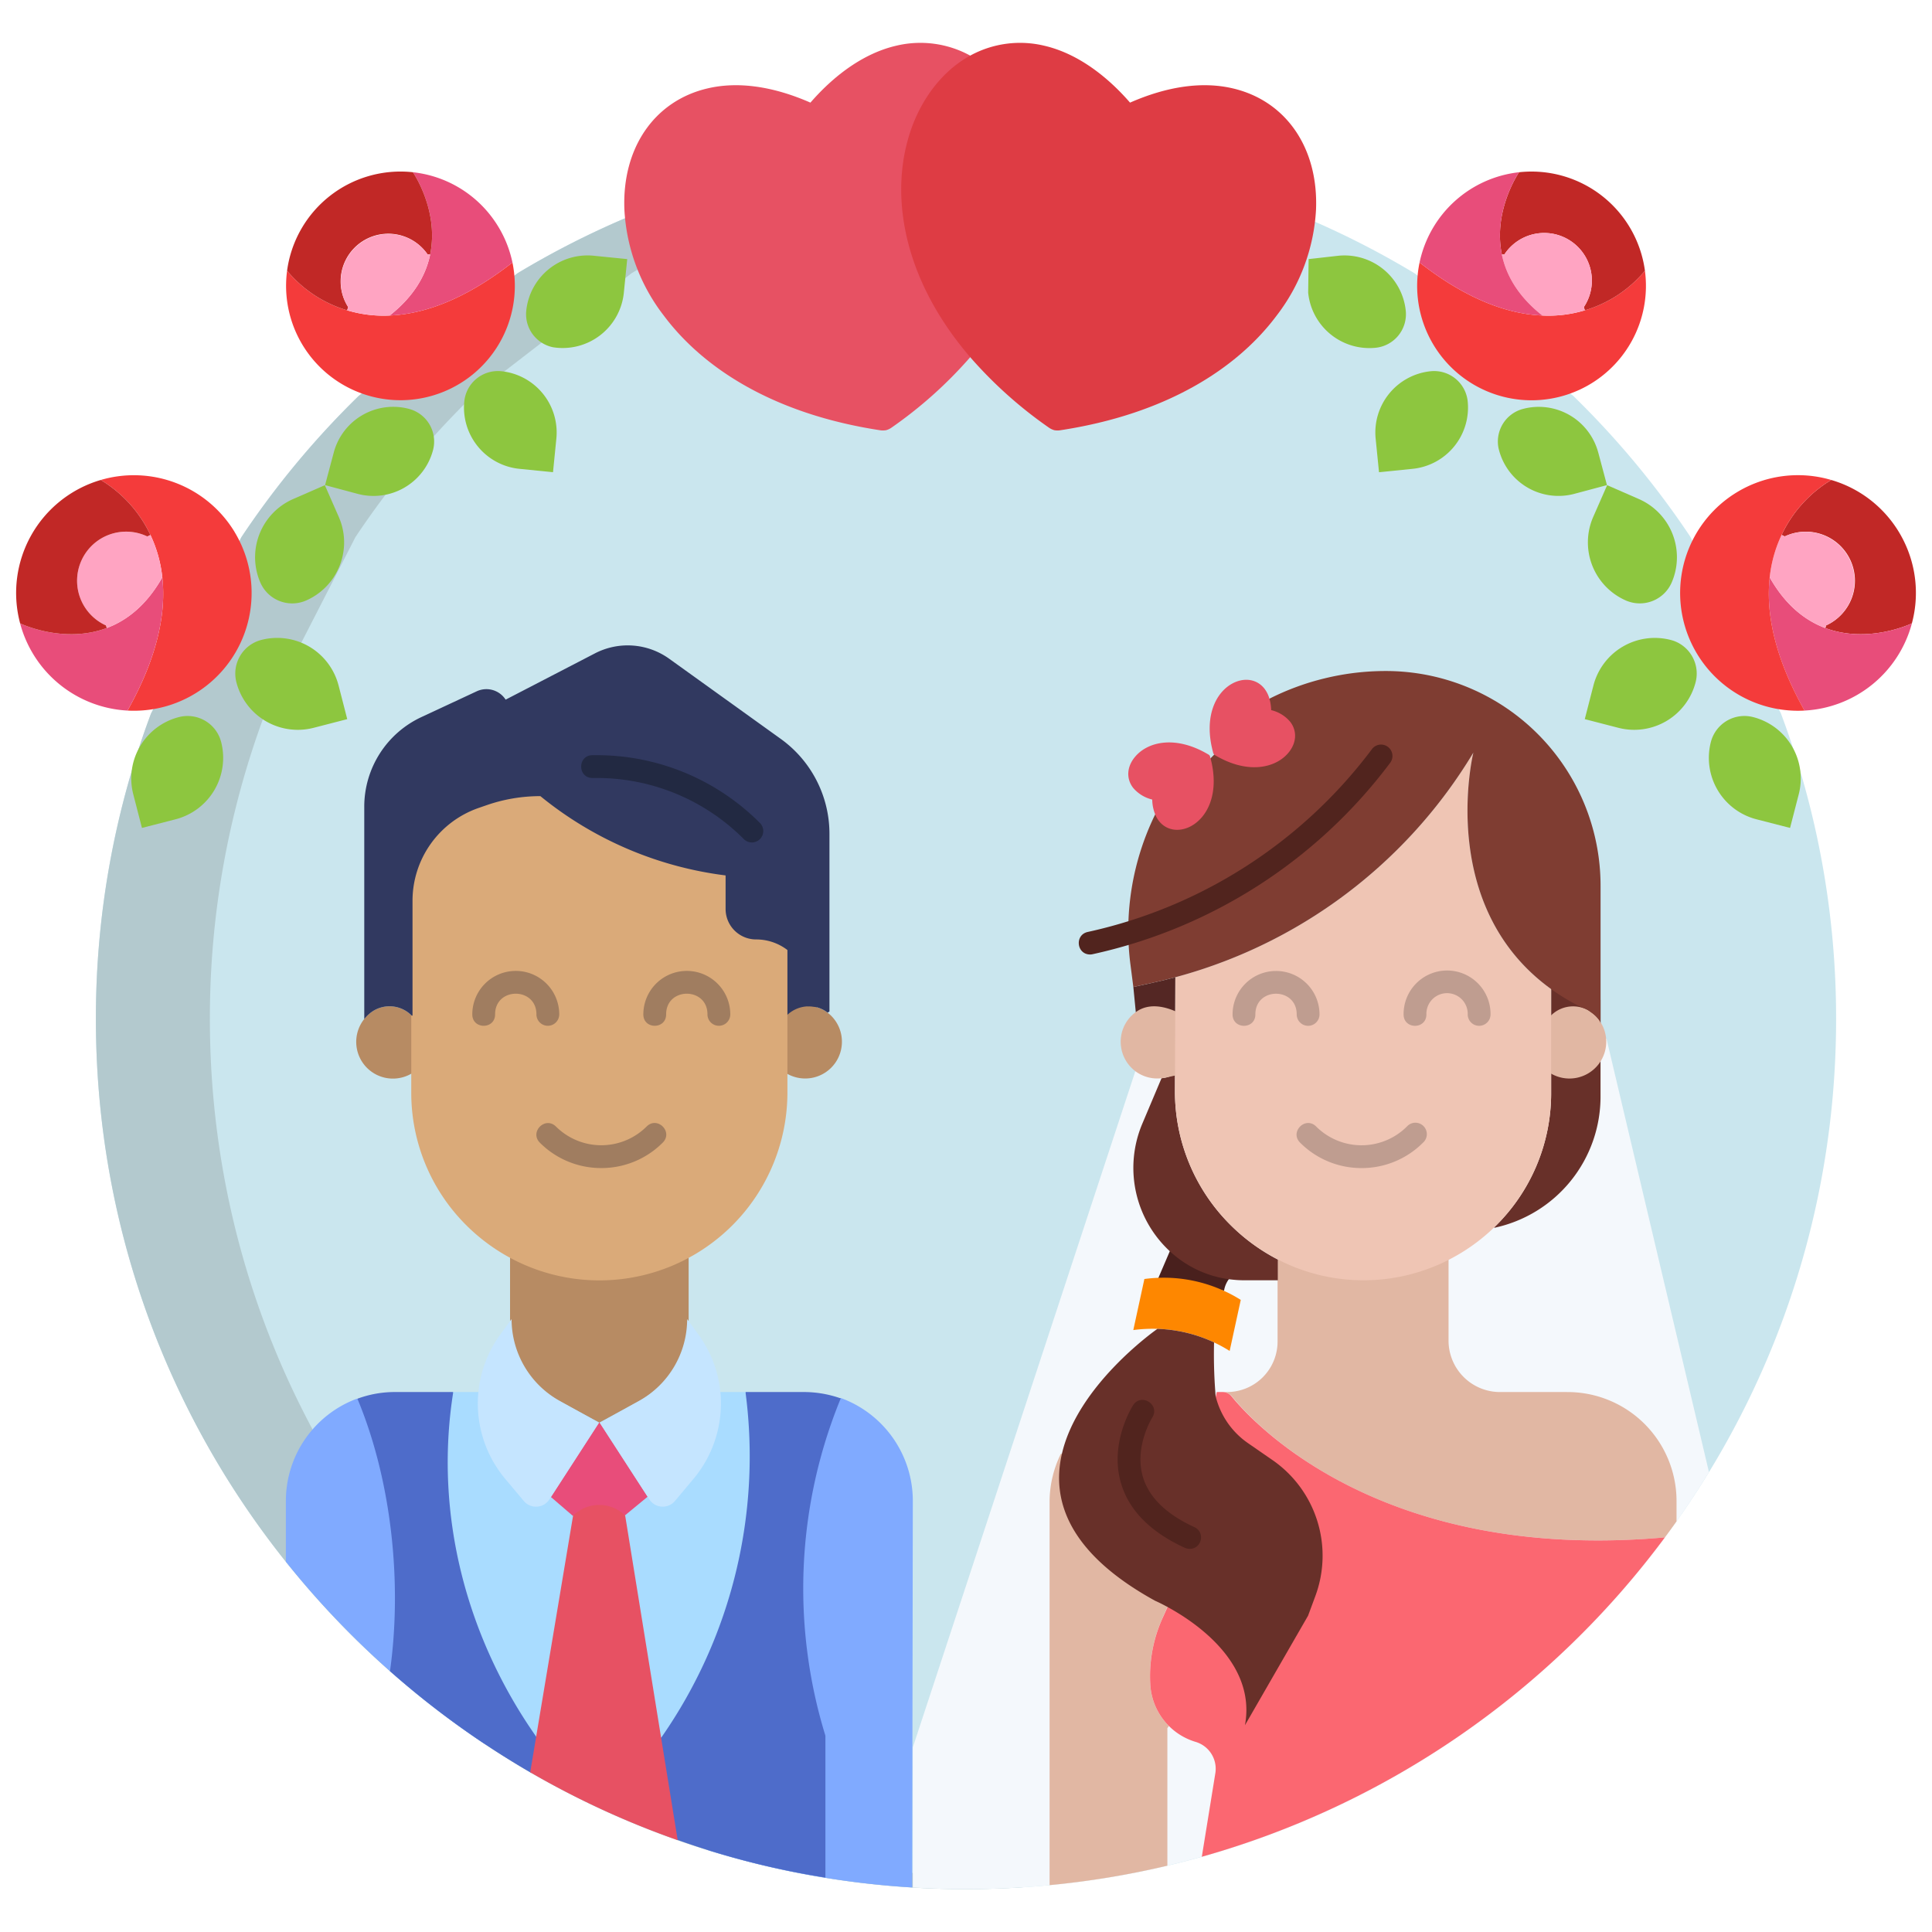 <svg xmlns="http://www.w3.org/2000/svg" fill-rule="evenodd" stroke-linejoin="round" stroke-miterlimit="2" clip-rule="evenodd" viewBox="0 0 120 120"><g fill-rule="nonzero"><path fill="#cae6ee" d="M38.988 13.487a53.808 53.808 0 0 0-6.847 3.487l-9.857 7.612a54.261 54.261 0 0 0-7.288 8.775L9.378 44.323a53.958 53.958 0 0 0-3.422 18.971c0 29.848 24.196 54.044 54.044 54.044s54.044-24.196 54.044-54.044a53.926 53.926 0 0 0-3.433-18.995l-5.63-10.972a54.285 54.285 0 0 0-7.265-8.74l-9.855-7.613a53.866 53.866 0 0 0-6.292-3.247z"/><path fill="#b3c9ce" d="M13.036 63.294a53.932 53.932 0 0 1 3.423-18.972l5.617-10.96a54.245 54.245 0 0 1 7.287-8.775l9.857-7.612a53.846 53.846 0 0 1 6.756-3.449l-6.99-.038a53.829 53.829 0 0 0-6.846 3.487l-9.856 7.611a54.261 54.261 0 0 0-7.288 8.775L9.378 44.323a53.958 53.958 0 0 0-3.422 18.971c0 29.848 24.196 54.044 54.044 54.044 1.19 0 2.37-.043 3.54-.118-28.197-1.825-50.504-25.268-50.504-53.926z"/><path fill="#c12826" d="M118.316 33.744a7.28 7.28 0 0 1 .434 4.974s-2.674 1.298-5.378.29l.057-.165a3.046 3.046 0 0 0-.233-5.639 3.045 3.045 0 0 0-2.34.114l-.198-.092a7.943 7.943 0 0 1 3.084-3.414 7.297 7.297 0 0 1 4.574 3.932z"/><path fill="#e84d7a" d="M118.751 38.718a7.307 7.307 0 0 1-6.67 5.417c-1.925-3.43-2.395-6.157-2.161-8.272.99 1.749 2.22 2.683 3.447 3.144.003 0 .003 0 .005.002 2.704 1.007 5.379-.291 5.379-.291z"/><path fill="#ffa4c2" d="M114.906 34.793a3.05 3.05 0 0 1-1.477 4.05l-.057.165c-.002-.002-.002-.002-.005-.002-1.227-.46-2.457-1.394-3.447-3.143a8.142 8.142 0 0 1 .738-2.637l.198.092a3.049 3.049 0 0 1 4.05 1.475z"/><path fill="#f43b3b" d="M111.1 44.123a7.314 7.314 0 0 1-3.253-13.527 7.316 7.316 0 0 1 5.895-.784 7.943 7.943 0 0 0-3.084 3.414 8.142 8.142 0 0 0-.738 2.637c-.234 2.114.236 4.843 2.162 8.272a7.056 7.056 0 0 1-.982-.012z"/><g fill="#8dc63f"><path d="M109.273 44.659a3.936 3.936 0 0 1 2.45 4.677l-.539 2.088-2.09-.537a3.941 3.941 0 0 1-2.83-4.796 2.154 2.154 0 0 1 2.63-1.55c.128.032.255.071.379.118zM103.975 39.81a2.158 2.158 0 0 1 1.342 2.566 3.938 3.938 0 0 1-4.796 2.83l-2.088-.539.538-2.09a3.937 3.937 0 0 1 4.795-2.83 2.7 2.7 0 0 1 .21.064zM101.8 30.999a3.946 3.946 0 0 1 2.029 5.187 2.16 2.16 0 0 1-2.72 1.16c-.04-.013-.083-.032-.124-.049a3.942 3.942 0 0 1-2.029-5.187l.867-1.975z"/></g><path fill="#f43b3b" d="M98.079 24.22a7.105 7.105 0 0 1-9.907-7.915c3.011 2.353 5.56 3.207 7.626 3.293a7.786 7.786 0 0 0 2.637-.323h.003a7.703 7.703 0 0 0 3.729-2.457h.003a7.109 7.109 0 0 1-4.091 7.403z"/><path fill="#c12826" d="M102.17 16.818h-.003a7.703 7.703 0 0 1-3.73 2.457h-.002l-.059-.204a2.959 2.959 0 1 0-4.925-3.282l-.165.028c-.574-2.745 1.067-5.119 1.067-5.119a7.11 7.11 0 0 1 7.817 6.12z"/><path fill="#8dc63f" d="m99.271 28.108.54 2.024-2.025.541a3.822 3.822 0 0 1-4.71-2.837A2.094 2.094 0 0 1 94.59 25.4a3.823 3.823 0 0 1 4.68 2.71z"/><path fill="#ffa4c2" d="M97.557 14.967a2.957 2.957 0 0 1 .82 4.104l.058.203a7.786 7.786 0 0 1-2.637.323c-1.533-1.208-2.25-2.527-2.512-3.773v-.008l.165-.028a2.964 2.964 0 0 1 4.106-.821z"/><path fill="#e84d7a" d="M93.286 15.824c.262 1.246.979 2.565 2.512 3.773-2.066-.085-4.615-.94-7.626-3.292a7.113 7.113 0 0 1 6.181-5.607s-1.64 2.374-1.067 5.118z"/><path fill="#8dc63f" d="M91.162 24.933a3.827 3.827 0 0 1-3.422 4.187l-2.087.21-.209-2.086a3.827 3.827 0 0 1 3.422-4.187 2.098 2.098 0 0 1 2.296 1.876zM87.315 19.304a2.096 2.096 0 0 1-1.876 2.297 3.822 3.822 0 0 1-4.186-3.422l.028-2.086 1.847-.208a3.827 3.827 0 0 1 4.187 3.42z"/><path fill="#e75163" d="M55.647 2.844c-1.832.427-3.68 1.654-5.31 3.53C48 5.35 45.832 5.052 43.967 5.486c-3.318.767-5.336 3.699-5.185 7.526a11.78 11.78 0 0 0 2.448 6.59c2.488 3.33 6.913 6.136 13.478 7.128.11.012.221.009.33-.01.107-.03.21-.076.303-.136a26.687 26.687 0 0 0 4.92-4.397V3.454a6.442 6.442 0 0 0-4.615-.61z"/><path fill="#8dc63f" d="m38.958 16.093-.21 2.086a3.819 3.819 0 0 1-4.397 3.39 2.096 2.096 0 0 1-1.665-2.265 3.827 3.827 0 0 1 4.187-3.42zM31.516 23.114a3.827 3.827 0 0 1 3.04 4.13l-.208 2.086-2.088-.21a3.827 3.827 0 0 1-3.422-4.187 2.098 2.098 0 0 1 2.296-1.876c.128.011.256.031.382.057z"/><path fill="#f43b3b" d="M31.872 16.534a7.106 7.106 0 0 1-6.855 8.322 7.105 7.105 0 0 1-7.186-8.038h.002a7.703 7.703 0 0 0 3.73 2.457h.002a7.786 7.786 0 0 0 2.638.323c2.065-.086 4.614-.94 7.626-3.293.016.075.03.151.043.229z"/><path fill="#e84d7a" d="M30.785 13.82a7.088 7.088 0 0 1 1.044 2.485c-3.012 2.353-5.56 3.207-7.626 3.293 1.533-1.208 2.25-2.528 2.511-3.774v-.007c.574-2.745-1.067-5.119-1.067-5.119a7.088 7.088 0 0 1 5.138 3.122z"/><path fill="#8dc63f" d="M25.41 25.399a2.094 2.094 0 0 1 1.484 2.565 3.822 3.822 0 0 1-4.68 2.71l-2.024-.542.54-2.024a3.823 3.823 0 0 1 4.68-2.71z"/><path fill="#c12826" d="M25.647 10.698s1.641 2.374 1.067 5.118l-.165-.028a2.96 2.96 0 0 0-4.925 3.283l-.059.203h-.002a7.695 7.695 0 0 1-3.73-2.457h-.002a7.107 7.107 0 0 1 7.818-6.119z"/><path fill="#ffa4c2" d="M26.714 15.816v.008c-.261 1.246-.978 2.565-2.511 3.773a7.786 7.786 0 0 1-2.638-.323l.06-.203a2.96 2.96 0 0 1 4.924-3.283z"/><path fill="#8dc63f" d="m21.03 42.576.538 2.091-2.088.539a3.938 3.938 0 0 1-4.797-2.83 2.158 2.158 0 0 1 1.551-2.63 3.937 3.937 0 0 1 4.795 2.83zM21.134 32.334a3.942 3.942 0 0 1-2.118 4.963c-.042.017-.085.036-.124.05a2.16 2.16 0 0 1-2.72-1.16A3.946 3.946 0 0 1 18.2 31l1.977-.865.867 1.975.09.224z"/><path fill="#f43b3b" d="M14.577 33.054A7.314 7.314 0 0 1 8.89 44.123c-.322.025-.647.03-.97.012 1.926-3.43 2.396-6.158 2.162-8.272a8.142 8.142 0 0 0-.739-2.637 7.943 7.943 0 0 0-3.084-3.414 7.313 7.313 0 0 1 8.32 3.242z"/><path fill="#8dc63f" d="M13.737 46.09a3.941 3.941 0 0 1-2.83 4.797l-2.09.537-.539-2.088a3.936 3.936 0 0 1 2.83-4.795 2.154 2.154 0 0 1 2.629 1.55z"/><path fill="#e84d7a" d="M10.081 35.863c.234 2.115-.236 4.843-2.162 8.272a7.307 7.307 0 0 1-6.67-5.417s2.678 1.3 5.384.289c1.227-.46 2.457-1.395 3.448-3.144z"/><path fill="#ffa4c2" d="M9.342 33.226c.394.831.643 1.722.739 2.637-.99 1.749-2.22 2.683-3.448 3.143l-.061-.163a3.046 3.046 0 0 1 .232-5.639 3.046 3.046 0 0 1 2.34.114z"/><path fill="#c12826" d="m9.342 33.226-.197.092a3.046 3.046 0 0 0-4.072 1.467 3.046 3.046 0 0 0 1.499 4.058l.061.163c-2.706 1.012-5.383-.288-5.383-.288a7.312 7.312 0 0 1 5.008-8.906 7.943 7.943 0 0 1 3.084 3.414z"/><path fill="#de3c44" d="M60.262 3.454a6.446 6.446 0 0 1 4.617-.61c1.833.427 3.679 1.654 5.31 3.53 2.335-1.024 4.502-1.322 6.367-.888 3.317.767 5.338 3.699 5.185 7.526a11.824 11.824 0 0 1-2.447 6.59c-2.489 3.33-6.913 6.136-13.479 7.128-.11.012-.22.009-.33-.01a1.144 1.144 0 0 1-.302-.136 26.687 26.687 0 0 1-4.92-4.397C55.73 16.915 55.126 11.239 56.9 7.255c.786-1.73 1.964-3.034 3.361-3.8z"/><path fill="#80aaff" d="m52.228 86.834-30.07.045a6.775 6.775 0 0 0-4.402 6.311V97a54.35 54.35 0 0 0 12.283 11.277l14.003 6.665a53.823 53.823 0 0 0 12.615 2.29l.04-24.042a6.801 6.801 0 0 0-4.469-6.356z"/><path fill="#a9dcff" d="M46.548 86.534v-.072H27.904v.072c-1.18 7.55.832 15.188 5.2 21.389l.055.015h8.095l.062-.015a30.53 30.53 0 0 0 5.232-21.39z"/><path fill="#313960" d="M48.122 57.65h2.596v6.234h-2.596z"/><path fill="#b78b63" d="M52.271 64.388a2.281 2.281 0 0 1-3.414 2.285h-.494V63.08h.494c.349-.35.818-.555 1.314-.573.405-.022.806.093 1.14.324.03.02.06.044.091.066.476.363.787.899.87 1.491zM31.68 77.258v4.673a5.845 5.845 0 0 0 3.037 5.074l2.49 1.345h.04l2.49-1.348a5.84 5.84 0 0 0 3.035-5.071v-4.673z"/><path fill="#e84d7a" d="M37.247 88.35h-.04l-2.99 4.629.03.027 1.332 1.146a.094.094 0 0 1 .016-.013l3.224-.017 1.35-1.112.059-.047z"/><path fill="#c5e5ff" d="M29.719 86.407a7.303 7.303 0 0 1 1.356-3.519l.7-.958a5.818 5.818 0 0 0 2.99 5.083l2.443 1.357-2.991 4.62-.092.14a.991.991 0 0 1-1.593.097l-1.157-1.38a7.272 7.272 0 0 1-1.656-5.44z"/><path fill="#b78b63" d="M26.094 63.08v3.593h-.522a2.28 2.28 0 0 1-2.452-3.842 1.929 1.929 0 0 1 2.452.25z"/><path fill="#c5e5ff" d="M44.738 86.407a7.292 7.292 0 0 1-1.658 5.44l-1.157 1.38a.99.99 0 0 1-1.59-.096l-.105-.159-2.981-4.602 2.442-1.357a5.816 5.816 0 0 0 2.991-5.083l.698.958a7.268 7.268 0 0 1 1.36 3.52z"/><path fill="#daaa79" d="M46.993 57.875a1.863 1.863 0 0 1-1.86-1.888v-2.084a22.658 22.658 0 0 1-11.538-4.926 10.29 10.29 0 0 0-3.36.565l-.538.17a6.148 6.148 0 0 0-4.153 5.774v12.429a11.606 11.606 0 0 0 3.437 8.206 11.83 11.83 0 0 0 2.807 2.06 11.677 11.677 0 0 0 17.12-10.266v-9.34l.033-.06a3.249 3.249 0 0 0-1.948-.64z"/><path fill="#313960" d="M45.068 54.374a22.653 22.653 0 0 1-11.505-4.925c-1.138 0-2.269.19-3.343.564l-.492.17a6.108 6.108 0 0 0-4.106 5.775v7.122h-.05a1.929 1.929 0 0 0-2.452-.25 2.3 2.3 0 0 0-.495.465V50.108a6.141 6.141 0 0 1 3.552-5.57l3.433-1.6a1.422 1.422 0 0 1 1.796.518l5.551-2.876a4.419 4.419 0 0 1 4.607.335l6.931 4.979a7.258 7.258 0 0 1 3.024 5.894v11.041l-.117.067a1.832 1.832 0 0 0-1.232-.39l-.002-.028v-.92a3.193 3.193 0 0 0-1.278-2.564 3.193 3.193 0 0 0-1.929-.644 1.893 1.893 0 0 1-1.893-1.893z"/><path fill="#4e6cca" d="m52.212 86.877.001-.023a6.894 6.894 0 0 0-2.37-.392h-3.53v.072a30.522 30.522 0 0 1-5.237 21.386l-.07.013.994 6.282.03.046c2.999 1.073 6.092 1.862 9.238 2.358v-8.81a31.07 31.07 0 0 1 .944-20.932zM33.395 107.934l-.054-.014c-4.369-6.2-6.38-13.835-5.2-21.386v-.072h-3.529a6.694 6.694 0 0 0-2.416.416l.009.012c2.109 5.056 2.788 11.399 2.018 16.907a54.291 54.291 0 0 0 8.787 6.329l.011-.032z"/><path fill="#e75163" d="M38.82 94.122a2.31 2.31 0 0 0-3.225.018l-2.662 15.939a53.761 53.761 0 0 0 9.16 4.217L38.835 94.16z"/><path fill="#f4f8fc" d="m106.147 91.434-6.365-26.92h-.134l-29.133 2.029-13.819 41.993v8.7a54.01 54.01 0 0 0 49.45-25.802z"/><path fill="#e1b7a3" d="M97.314 86.462H93.13a3.196 3.196 0 0 1-3.158-3.158v-5.06l.02-.014-10.64.002v5.072a3.138 3.138 0 0 1-3.086 3.158h-.369a.763.763 0 0 1 .603.25c1.361 1.682 9.245 10.339 26.907 8.78.246-.33.487-.663.725-.998V93.19a6.769 6.769 0 0 0-6.818-6.727zM72.508 107.34l.095-.136a3.939 3.939 0 0 1-1.154-2.531 8.758 8.758 0 0 1 .698-4.044l.361-.822-6.551-9.508-.065-.002a6.79 6.79 0 0 0-.7 2.893v23.899a53.924 53.924 0 0 0 7.316-1.209z"/><path fill="#49201d" d="m72.73 77.55-.93 2.17 4.228.44c.062-.38.255-.726.545-.976z"/><path fill="#683029" d="m96.328 60.501.016.472v6.942a11.575 11.575 0 0 1-3.526 8.309l-.009.038a8.332 8.332 0 0 0 6.603-8.19v-5.969zM76.648 79.49a6.705 6.705 0 0 1-3.866-1.663 7.05 7.05 0 0 1-1.831-8.032l1.191-2.82v-.003c.295-.03.582-.12.84-.264l-.004 1.092a11.683 11.683 0 0 0 3.443 8.277 11.845 11.845 0 0 0 2.952 2.155l-.005.013v1.275h-2.066c-.086 0-.168 0-.253-.004a5.437 5.437 0 0 1-.4-.026z"/><path fill="#542724" d="m71.597 61.04-1.203.264.195 2.001 2.406.205.009-2.813c-.465.125-.933.24-1.407.343z"/><path fill="#e1b7a3" d="M99.764 64.606a2.284 2.284 0 0 1-3.436 2.07h-.496V63.08h.496a1.944 1.944 0 0 1 1.864-.511c.21.054.41.144.587.267a2.258 2.258 0 0 1 .985 1.77zM70.6 66.592a2.292 2.292 0 0 1-.97-2.204c.087-.63.436-1.195.96-1.555.743-.515 1.746-.41 2.877.205l-.012 3.67c-.73.142-1.016.233-1.313.264a2.277 2.277 0 0 1-1.542-.38z"/><path fill="#efc5b4" d="M96.327 61.422c-7.066-5.12-4.867-14.444-4.814-14.675a30.95 30.95 0 0 1-18.51 13.95l-.026 7.104a11.689 11.689 0 0 0 3.444 8.276 11.845 11.845 0 0 0 2.952 2.155 11.629 11.629 0 0 0 10.646-.002 11.746 11.746 0 0 0 2.799-2.006 11.573 11.573 0 0 0 3.526-8.31v-6.488z"/><path fill="#7f3d32" d="M86.083 41.678a15.97 15.97 0 0 0-3.831.462 15.796 15.796 0 0 0-3.414 1.262l-7.087 7.182a16.43 16.43 0 0 0-1.539 9.31l.182 1.41 1.203-.264a30.954 30.954 0 0 0 19.916-14.293c-.053.23-2.252 9.556 4.815 14.675.601.434 1.24.817 1.906 1.144v.003c.195.048.377.139.532.267.285.198.648.46.648.773v-8.566a13.337 13.337 0 0 0-13.33-13.365z"/><path fill="#e75163" d="M78.847 43.402c.066.23.102.466.107.705.463.108.88.364 1.186.729.451.585.39 1.352-.155 1.968-.81.915-2.526 1.295-4.536.09a.29.29 0 0 1-.055-.049.542.542 0 0 1-.033-.062c-.636-2.272.166-3.824 1.249-4.363.73-.359 1.485-.22 1.935.364.139.186.242.395.302.618zM71.751 50.584a2.553 2.553 0 0 1-.184-.923 2.236 2.236 0 0 1-1.188-.729c-.45-.585-.39-1.351.159-1.968.809-.918 2.525-1.295 4.535-.09.022.013.04.03.055.048a.26.26 0 0 1 .03.063c.64 2.27-.164 3.82-1.246 4.361-.729.357-1.486.22-1.937-.365a1.697 1.697 0 0 1-.224-.397z"/><path fill="#fe8700" d="M71.89 82.537a9.144 9.144 0 0 0-1.498.075l.688-3.171a9.184 9.184 0 0 1 1.202-.08 8.952 8.952 0 0 1 3.802.844c.338.156.666.334.982.534l-.69 3.17a8.983 8.983 0 0 0-4.487-1.373z"/><path fill="#fb6771" d="M103.41 95.49c-17.614 1.573-25.567-7.095-26.93-8.778a.727.727 0 0 0-.583-.25h-.32L72.52 99.81l-.368.82a8.776 8.776 0 0 0-.702 4.044 3.953 3.953 0 0 0 2.814 3.518 1.743 1.743 0 0 1 1.229 1.908l-.846 5.227A54.105 54.105 0 0 0 103.41 95.49z"/><path fill="#683029" d="M79.034 90.686a7.221 7.221 0 0 1 2.662 8.456l-.45 1.213-3.92 6.803c.721-3.879-3.128-6.433-4.818-7.35-.462-.253-.764-.382-.764-.382-5.384-2.963-6.45-6.248-5.787-9.127.977-4.238 5.705-7.601 5.933-7.762a9.005 9.005 0 0 1 3.517.842 31.113 31.113 0 0 0 .075 3.029c.007.103.014.205.023.308a4.991 4.991 0 0 0 2.016 2.924z"/><path fill="#a07d60" d="M44.65 63.713a.707.707 0 0 1-.708-.708c0-1.712-2.567-1.712-2.567 0 0 .944-1.416.944-1.416 0a2.7 2.7 0 1 1 5.4 0c0 .391-.318.708-.709.708zM34.027 63.713a.708.708 0 0 1-.708-.708c0-1.712-2.568-1.712-2.568 0 0 .944-1.416.944-1.416 0a2.7 2.7 0 0 1 5.4 0c0 .391-.318.708-.708.708zM37.347 72.55a5.367 5.367 0 0 1-3.822-1.583c-.644-.666.335-1.645 1.002-1.001a3.99 3.99 0 0 0 5.64 0c.667-.656 1.657.333 1.001 1a5.366 5.366 0 0 1-3.821 1.584z"/><path fill="#222942" d="M46.7 52.326a.706.706 0 0 1-.5-.208 12.881 12.881 0 0 0-9.168-3.796h-.226c-.944 0-.944-1.416 0-1.416h.226a14.284 14.284 0 0 1 10.169 4.212.708.708 0 0 1-.502 1.208z"/><path fill="#bf9d90" d="M91.871 63.715a.708.708 0 0 1-.708-.708 1.284 1.284 0 1 0-2.567 0c0 .944-1.416.944-1.416 0a2.704 2.704 0 0 1 2.7-2.727 2.7 2.7 0 0 1 2.7 2.727c0 .39-.318.708-.709.708zM81.249 63.715a.708.708 0 0 1-.708-.708c0-1.713-2.568-1.713-2.568 0 0 .944-1.416.944-1.416 0a2.701 2.701 0 0 1 4.608-1.91c.507.506.792 1.193.792 1.91 0 .39-.317.708-.708.708zM84.568 72.551a5.37 5.37 0 0 1-3.82-1.583c-.658-.667.333-1.658 1-1a3.99 3.99 0 0 0 5.64 0 .709.709 0 1 1 1.003 1 5.37 5.37 0 0 1-3.823 1.583z"/><path fill="#51241e" d="M67.713 59.285c-.848 0-.978-1.22-.15-1.4a30.091 30.091 0 0 0 17.635-11.333.708.708 0 1 1 1.132.849 31.5 31.5 0 0 1-18.466 11.866.697.697 0 0 1-.15.018zM73.889 96.203a.713.713 0 0 1-.294-.064c-2.14-.98-3.475-2.332-3.969-4.02-.73-2.495.696-4.748.756-4.844.514-.775 1.683-.024 1.19.766-.016.028-1.135 1.829-.584 3.692.376 1.27 1.451 2.32 3.196 3.119.692.316.466 1.352-.295 1.35z"/></g></svg>